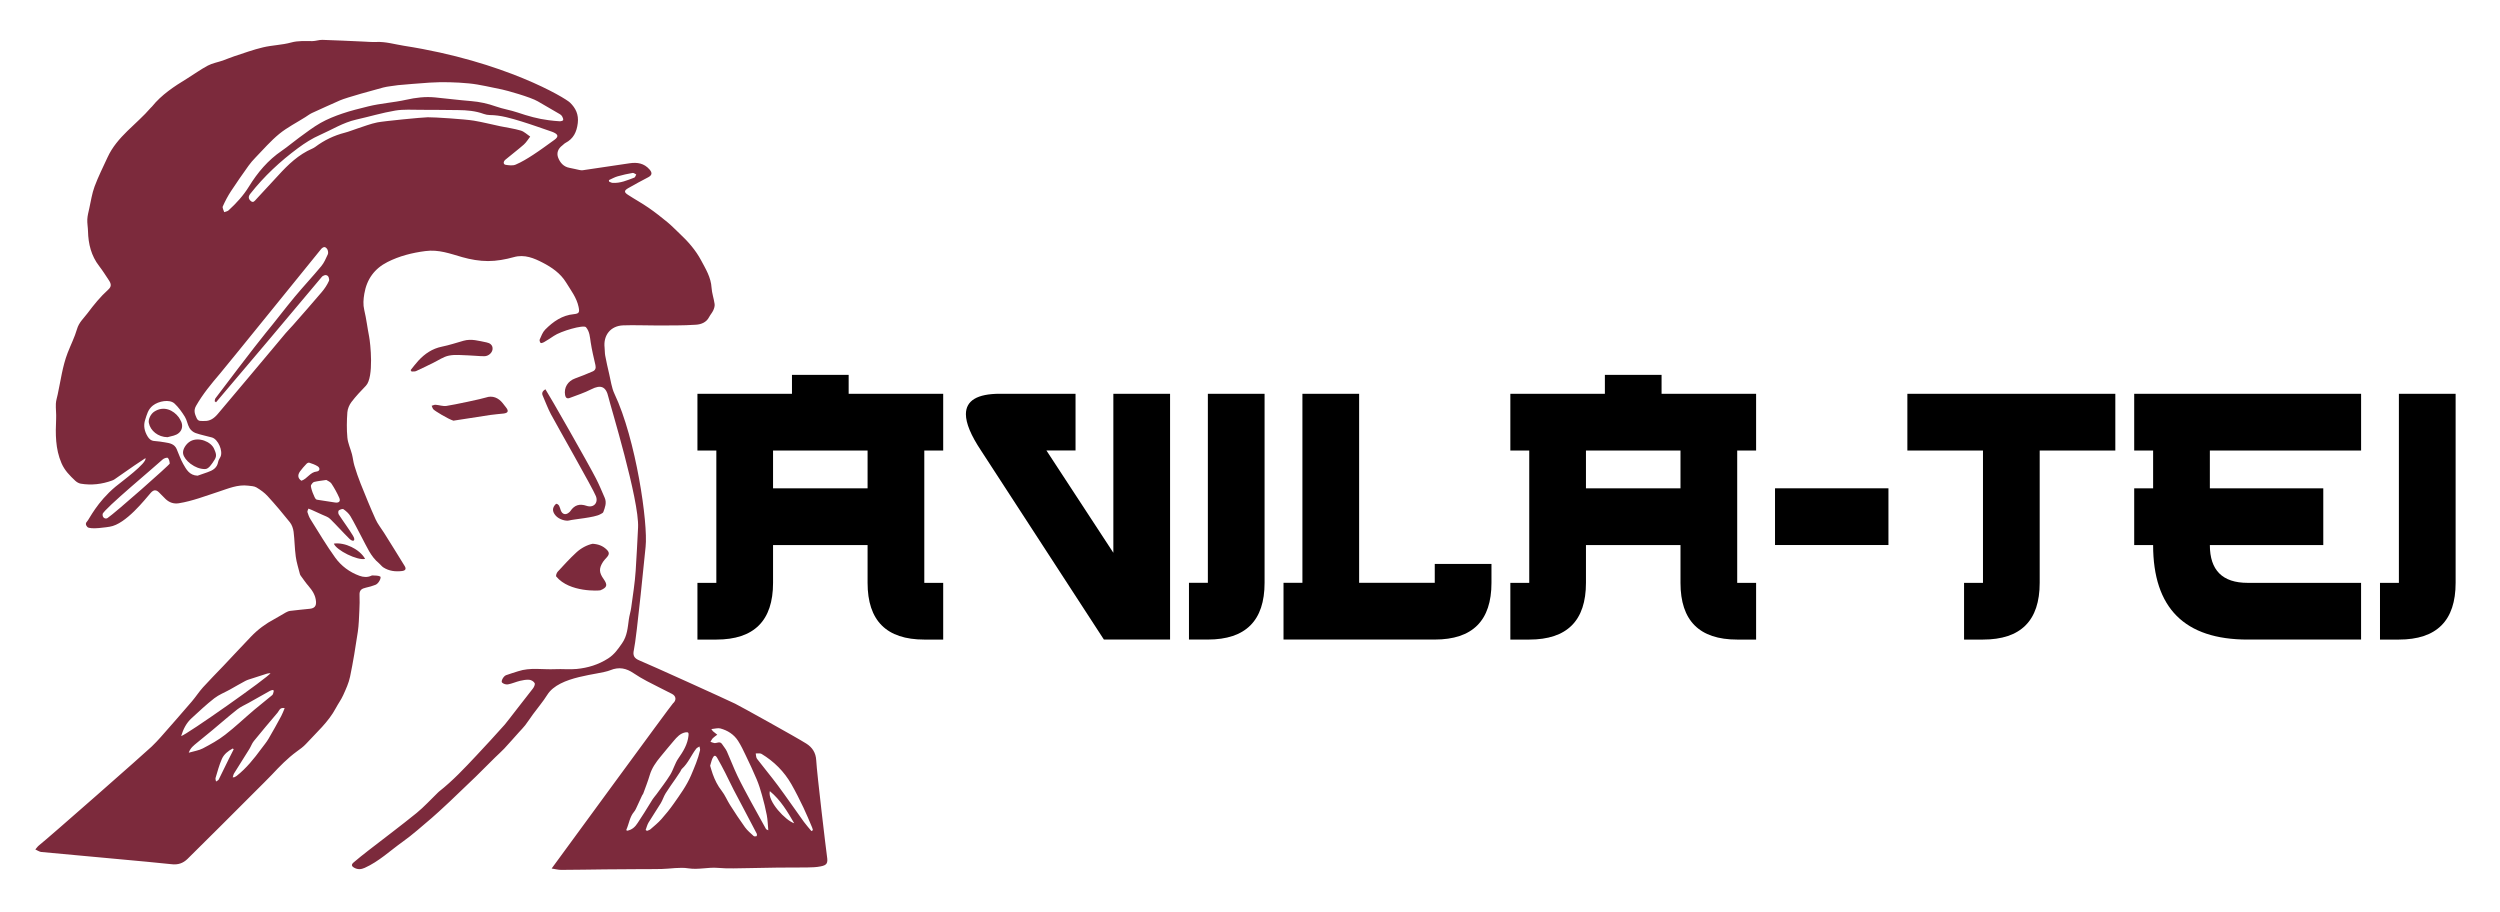 <svg xmlns="http://www.w3.org/2000/svg" xmlns:xlink="http://www.w3.org/1999/xlink" x="0px" y="0px" viewBox="0 0 1102.03 402.13" style="enable-background:new 0 0 1102.03 402.13;" xml:space="preserve"><style type="text/css">	.st0{fill:#7C2A3C;}</style><g id="Capa_2"></g><g id="Capa_1">	<g>		<path d="M374.11,165.26h-25v8.33h-41.67v25h8.33v58.34h-8.33v25h8.33c16.66,0,25-8.33,25-25v-16.66h41.67v16.66   c0,16.67,8.33,25,25,25h8.33v-25h-8.33v-58.34h8.33v-25h-41.67V165.26z M382.44,198.59v16.66h-41.67v-16.66H382.44z"></path>		<path d="M490.78,243.67l-29.5-45.09h12.83v-25h-33.33c-10,0-15,3-15,9.01c0,4,2.22,9.33,6.66,16l54.17,83.34h29.17V173.59h-25   V243.67z"></path>		<path d="M532.44,256.92h-8.33v25h8.33c16.66,0,25-8.33,25-25v-83.34h-25V256.92z"></path>		<path d="M632.45,256.92h-33.33v-83.34h-25v83.34h-8.33v25h66.67c16.67,0,25-8.33,25-25v-8.33h-25V256.92z"></path>		<path d="M732.45,165.26h-25v8.33h-41.67v25h8.33v58.34h-8.33v25h8.33c16.67,0,25-8.33,25-25v-16.66h41.67v16.66   c0,16.67,8.33,25,25,25h8.33v-25h-8.33v-58.34h8.33v-25h-41.67V165.26z M740.78,198.59v16.66h-41.67v-16.66H740.78z"></path>		<rect x="782.45" y="215.25" width="50" height="25"></rect>		<path d="M840.79,198.59h33.33v58.34h-8.34v25h8.34c16.67,0,25-8.33,25-25v-58.34h33.34v-25h-91.67V198.59z"></path>		<path d="M940.78,198.59h8.34v16.66h-8.34v25.01h8.34c0,27.78,13.88,41.67,41.67,41.67h50v-25h-50c-11.11,0-16.66-5.56-16.66-16.66   h50v-25.01h-50v-16.66h66.67v-25H940.78V198.59z"></path>		<path d="M1057.46,173.59v83.34h-8.33v25h8.33c16.67,0,25.01-8.33,25.01-25v-83.34H1057.46z"></path>	</g>	<g>		<path class="st0" d="M364.56,377.62c-0.32-2.07-4.46-36.66-4.76-42.47c-0.17-3.35-1.76-5.72-4.36-7.36   c-4.58-2.89-29.44-16.66-31.39-17.6c-4.24-2.06-37.47-17.12-42.15-19.04c-2.36-0.97-3.04-2.18-2.48-4.65   c1.25-5.55,4.91-43.11,5.17-45.45c1.12-10.39-4.25-47.46-13.73-67.47c-1.28-2.71-1.61-5.78-2.32-8.7   c-0.65-2.7-1.24-5.41-1.76-8.15c-0.21-1.14-0.14-2.33-0.27-3.49c-0.62-5.47,2.65-9.61,8.18-9.82c4.94-0.19,9.9,0.07,14.85,0.05   c5.75-0.02,11.53,0.06,17.26-0.33c2.19-0.14,4.56-0.97,5.77-3.35c0.53-1.03,1.36-1.92,1.84-2.97c0.39-0.86,0.72-1.89,0.6-2.79   c-0.33-2.42-1.2-4.79-1.35-7.21c-0.26-4.56-2.61-8.32-4.62-12.09c-2.34-4.38-5.65-8.21-9.33-11.64c-1.8-1.67-3.48-3.47-5.36-5.03   c-2.73-2.25-5.51-4.45-8.41-6.45c-2.96-2.05-6.14-3.78-9.15-5.75c-1.73-1.13-1.73-1.83,0.09-2.9c2.91-1.71,5.91-3.25,8.89-4.84   c1.72-0.92,1.81-1.98,0.53-3.44c-2.39-2.73-5.39-3.21-8.74-2.71c-6.92,1.03-13.84,2.07-20.76,3.08c-0.49,0.07-1.03-0.05-1.53-0.15   c-1.43-0.29-2.83-0.66-4.26-0.92c-2.59-0.47-4.12-2.3-4.97-4.48c-0.79-2.04-0.04-4.01,1.84-5.39c0.47-0.35,0.86-0.84,1.36-1.1   c3.56-1.85,4.99-4.85,5.45-8.76c0.44-3.76-0.89-6.57-3.43-9.03c-2.14-2.08-28.75-18.14-73.18-25.04   c-4.07-0.64-8.02-1.87-12.21-1.68c-1.97,0.09-3.96-0.11-5.95-0.19c-5.93-0.25-11.86-0.57-17.8-0.74   c-1.48-0.04-2.98,0.55-4.47,0.55c-3.13,0.02-6.17-0.26-9.34,0.62c-4.01,1.11-8.31,1.16-12.37,2.13   c-4.29,1.01-8.46,2.55-12.66,3.92c-1.71,0.55-3.36,1.3-5.06,1.89c-2.2,0.76-4.58,1.16-6.61,2.23c-3.17,1.68-6.08,3.83-9.15,5.71   c-5.68,3.48-11.23,7.09-15.47,12.36c-0.14,0.18-0.35,0.32-0.5,0.49c-6.3,7.36-14.89,12.72-19.09,21.89   c-1.96,4.27-4.09,8.48-5.72,12.87c-1.15,3.09-1.61,6.44-2.34,9.68c-0.35,1.58-0.78,3.17-0.86,4.78c-0.08,1.74,0.27,3.48,0.31,5.23   c0.13,5.62,1.41,10.84,4.93,15.38c1.53,1.98,2.85,4.11,4.24,6.19c1.15,1.73,1.22,2.84-0.28,4.2c-3.44,3.1-6.32,6.67-9.08,10.35   c-1.69,2.25-3.82,4.08-4.66,7.03c-1.04,3.6-2.79,7-4.14,10.51c-2.28,5.91-3.04,12.18-4.38,18.33c-0.29,1.35-0.74,2.7-0.8,4.07   c-0.09,2.2,0.23,4.42,0.12,6.62c-0.3,6.66-0.37,13.23,2.37,19.58c1.39,3.21,3.67,5.49,6.08,7.75c0.65,0.61,1.58,1.14,2.44,1.28   c4.69,0.78,9.28,0.23,13.74-1.38c0.38-0.13,0.77-0.31,1.1-0.54c2.92-2.02,5.83-4.07,8.76-6.09c1.59-1.1,3.21-2.15,4.87-3.25   c0.94,2.05-10.67,10.48-13.18,12.57c-8.17,6.84-11.6,14.34-12.41,15.16c-0.9,0.91-0.81,1.7-0.03,2.59   c1.19,1.35,9.21,0.01,9.89-0.1c7.11-1.09,15.66-12.18,18.04-14.88c1.18-1.34,2.3-1.6,3.63-0.29c1,0.98,1.95,2.02,2.96,2.98   c1.63,1.54,3.58,2.21,5.79,1.86c6.06-0.97,11.76-3.22,17.56-5.1c4.25-1.38,8.4-3.25,13.04-2.66c1.24,0.16,2.63,0.18,3.65,0.78   c1.78,1.06,3.55,2.32,4.94,3.85c3.4,3.72,6.67,7.58,9.81,11.53c0.89,1.12,1.43,2.71,1.62,4.15c0.46,3.64,0.46,7.33,0.96,10.96   c0.35,2.62,1.2,5.16,1.84,7.74c0.07,0.27,0.24,0.54,0.41,0.77c1.11,1.5,2.15,3.06,3.37,4.46c1.72,1.99,3.09,4.11,3.3,6.79   c0.17,2.08-0.68,3.02-2.73,3.24c-2.89,0.3-5.79,0.57-8.67,0.93c-0.66,0.08-1.34,0.39-1.93,0.71c-1.68,0.93-3.3,1.99-5,2.89   c-3.85,2.03-7.3,4.59-10.3,7.73c-4.12,4.3-8.17,8.67-12.26,12.99c-2.97,3.13-6.03,6.18-8.92,9.38c-1.77,1.97-3.22,4.24-4.95,6.26   c-4.51,5.27-9.1,10.48-13.68,15.68c-1.27,1.44-2.61,2.83-3.99,4.17c-2.3,2.24-45.67,40.45-49.68,43.56   c-0.62,0.49-1.08,1.19-1.61,1.8c0.82,0.38,1.61,0.9,2.47,1.1c0.46,0.11,52.64,4.77,57.48,5.39c2.94,0.38,5.18-0.42,7.13-2.32   c2.51-2.43,27.62-27.44,30.35-30.24c2.27-2.32,4.64-4.54,6.86-6.91c3.42-3.65,6.89-7.24,10.96-10.21   c1.41-1.03,2.88-2.05,4.05-3.33c4.63-5.06,9.87-9.61,13.16-15.79c1.02-1.94,2.36-3.72,3.25-5.71c1.19-2.64,2.45-5.34,3.03-8.15   c1.36-6.54,2.42-13.14,3.41-19.75c0.46-3.1,0.52-6.25,0.68-9.38c0.11-2.32,0.19-4.65,0.08-6.96c-0.1-2.05,1.01-2.75,2.75-3.13   c1.48-0.33,2.95-0.73,4.35-1.3c1.36-0.55,2.71-3.26,1.99-3.64c-1-0.52-2.35-0.36-3.56-0.47c-0.1-0.01-0.21,0.09-0.32,0.13   c-1.76,0.8-3.5,0.66-5.27,0.02c-4.36-1.59-8.01-4.33-10.65-7.98c-3.91-5.41-7.31-11.2-10.88-16.87c-0.61-0.97-1.04-2.09-1.37-3.2   c-0.13-0.44,0.28-1.03,0.44-1.55c0.46,0.18,0.93,0.33,1.37,0.54c1.57,0.7,3.13,1.4,4.68,2.13c1.19,0.56,2.56,0.95,3.46,1.82   c2.93,2.84,5.63,5.92,8.54,8.79c1.66,1.63,2.94,0.92,1.61-1.29c-1.95-3.24-4.25-6.24-6.3-9.42c-0.28-0.43-0.29-1.52,0.01-1.76   c0.54-0.42,1.68-0.82,2.08-0.54c1.16,0.82,2.33,1.85,3.05,3.06c1.81,3.05,3.36,6.26,5.04,9.39c2.18,4.03,3.88,8.38,7.58,11.4   c0.67,0.55,1.17,1.32,1.88,1.78c2.51,1.63,5.3,1.96,8.23,1.61c1.52-0.18,2-0.89,1.18-2.22c-3-4.92-6.07-9.79-9.12-14.68   c-1.22-1.96-2.74-3.78-3.68-5.87c-2.35-5.2-4.5-10.49-6.62-15.79c-1.04-2.58-1.92-5.22-2.73-7.88c-0.5-1.65-0.65-3.39-1.08-5.07   c-0.64-2.45-1.79-4.83-2.02-7.31c-0.35-3.68-0.27-7.43-0.01-11.12c0.11-1.57,0.85-3.3,1.81-4.57c1.93-2.54,4.15-4.87,6.37-7.17   c3.61-3.75,1.97-18.9,1.42-21.66c-0.77-3.88-1.22-7.84-2.14-11.68c-0.59-2.49-0.39-4.77,0.02-7.23   c1.09-6.43,4.51-11.09,10.22-13.97c5.23-2.64,10.76-4.05,16.67-4.82c5.94-0.79,10.95,1.16,16.3,2.68   c3.66,1.04,7.56,1.72,11.35,1.72c3.8,0,7.7-0.71,11.38-1.74c4.78-1.34,8.96,0.51,12.73,2.45c3.92,2.03,7.8,4.65,10.29,8.72   c2.11,3.46,4.65,6.68,5.51,10.78c0.49,2.33,0.29,2.96-2.06,3.19c-5.22,0.5-9.16,3.29-12.66,6.81c-1.13,1.14-1.72,2.83-2.41,4.35   c-0.18,0.39,0.07,1.16,0.39,1.53c0.16,0.18,0.99-0.05,1.4-0.29c1.51-0.89,3-1.81,4.44-2.81c3.02-2.09,13.14-5.03,14.16-3.83   c1.66,1.96,1.71,4.3,2.08,6.65c0.52,3.39,1.32,6.73,2.09,10.07c0.3,1.3-0.04,2.27-1.2,2.76c-2.54,1.1-5.11,2.15-7.72,3.08   c-3.25,1.16-5.06,4.06-4.45,7.38c0.21,1.16,0.89,1.68,2,1.25c3.19-1.21,6.47-2.26,9.5-3.81c4.27-2.18,6.55-1.25,7.59,3.43   c0.8,3.57,13.67,45.43,13.07,57.5c-0.32,6.42-0.64,12.69-1.05,19.02c-0.35,5.46-1.26,10.89-1.98,16.32   c-0.23,1.73-0.8,3.41-1.03,5.13c-0.5,3.65-0.72,7.28-2.98,10.53c-1.77,2.54-3.41,4.94-6.13,6.69c-4.3,2.76-8.96,4.17-13.91,4.65   c-3.13,0.3-6.31-0.06-9.45,0.09c-5.45,0.26-10.98-0.87-16.35,0.92c-1.77,0.59-3.57,1.08-5.32,1.74c-1.13,0.43-2.35,2.67-1.75,3.25   c0.59,0.57,1.75,0.95,2.55,0.81c1.82-0.33,3.54-1.13,5.35-1.57c1.34-0.32,2.78-0.59,4.13-0.47c0.85,0.08,1.97,0.76,2.34,1.49   c0.27,0.54-0.28,1.75-0.79,2.39c-3.14,3.89-11.29,14.63-12.43,15.92c-4.07,4.58-8.23,9.07-12.41,13.54   c-5.26,5.61-10.5,11.21-16.57,15.97c-0.18,0.14-0.34,0.32-0.51,0.48c-3.1,2.99-6.01,6.22-9.33,8.93   c-7.01,5.68-14.24,11.09-21.37,16.62c-2.16,1.68-4.31,3.39-6.39,5.17c-1.13,0.97-0.96,1.7,0.36,2.4c1.5,0.79,2.92,0.71,4.51,0   c6.25-2.8,11.18-7.53,16.66-11.44c4.49-3.19,8.6-6.92,12.82-10.48c2.22-1.88,4.31-3.9,6.45-5.86c0.56-0.51,1.12-1.02,1.67-1.55   c3.79-3.62,7.6-7.22,11.36-10.87c2.87-2.8,5.68-5.66,8.54-8.48c1.32-1.31,2.74-2.53,4.01-3.88c2.21-2.38,4.35-4.83,6.52-7.25   c0.91-1.02,1.9-1.98,2.73-3.06c1.2-1.57,2.28-3.24,3.44-4.84c2.09-2.86,4.42-5.56,6.29-8.56c5.29-8.48,22.73-8.77,27.76-10.85   c3.91-1.61,7.08-0.87,10.32,1.33c1.87,1.26,3.83,2.41,5.83,3.47c3.66,1.93,7.38,3.73,11.05,5.62c1.91,0.98,2.04,2.85,0.43,4.22   c-0.7,0.59-49.52,67.41-53.47,72.77c1.77,0.26,2.99,0.61,4.2,0.6c6.47-0.02,12.93-0.15,19.4-0.22c4.73-0.05,9.45-0.06,14.18-0.1   c3.55-0.02,7.11,0.01,10.67-0.07c3.96-0.09,8-0.89,11.84-0.29c4.44,0.69,8.68-0.58,13.05-0.2c4.51,0.4,9.09,0.14,13.64,0.1   c4.32-0.04,8.63-0.19,12.95-0.23c4.25-0.05,8.5,0.02,12.76-0.06c1.97-0.03,3.98-0.08,5.9-0.47   C364.54,381.38,365,380.47,364.56,377.62 M272.28,77.72c2.17-0.63,4.38-1.1,6.6-1.49c0.48-0.08,1.05,0.44,1.59,0.68   c-0.28,0.48-0.46,1.23-0.87,1.39c-3.09,1.16-6.15,2.53-9.57,2.31c-0.52-0.03-1.03-0.37-1.54-0.56c-0.03-0.22-0.05-0.44-0.08-0.66   C269.7,78.82,270.94,78.1,272.28,77.72z M79.85,324.46c0.96-3.13,2.32-5.8,4.62-7.88c3.27-2.98,6.49-6.05,9.98-8.76   c2.03-1.59,4.55-2.55,6.84-3.82c2.29-1.27,4.52-2.61,6.84-3.83c0.97-0.51,2.05-0.8,3.1-1.14c2.15-0.71,4.31-1.42,6.48-2.09   c0.45-0.14,0.95-0.14,1.54-0.22C118.77,298.21,81.87,324.2,79.85,324.46z M89.42,329.9c-1.74,0.92-3.82,1.2-6.22,1.9   c0.79-2.23,2.25-3.2,3.53-4.29c2.26-1.9,4.59-3.73,6.86-5.62c3.68-3.07,7.29-6.23,11.05-9.2c1.49-1.17,3.31-1.93,4.98-2.87   c3.13-1.77,6.26-3.54,9.4-5.29c0.34-0.19,0.75-0.26,1.13-0.38c0.19,0.09,0.38,0.18,0.57,0.27c-0.22,0.67-0.23,1.57-0.69,1.97   c-2.6,2.23-5.34,4.29-7.95,6.51c-4.31,3.65-8.4,7.57-12.86,11.01C96.22,326.25,92.81,328.12,89.42,329.9z M96.43,343.6   c-0.2,0.4-0.79,0.61-1.2,0.91c-0.08-0.53-0.35-1.11-0.21-1.58c0.86-2.82,1.6-5.71,2.79-8.39c0.93-2.09,2.78-3.55,4.8-4.6   c0.14,0.12,0.28,0.24,0.41,0.36c-0.72,1.42-1.46,2.82-2.15,4.25C99.38,337.57,97.94,340.61,96.43,343.6z M123.98,315.63   c-1.83,3.38-3.68,6.76-5.63,10.06c-0.91,1.55-2.1,2.93-3.17,4.39c-3.21,4.36-6.58,8.57-10.86,11.95   c-0.27,0.21-0.58,0.39-0.89,0.54c-0.14,0.07-0.33,0.04-0.85,0.1c0.23-0.69,0.31-1.28,0.6-1.74c2.23-3.61,4.52-7.19,6.76-10.79   c0.7-1.12,1.12-2.44,1.94-3.45c3.44-4.24,6.96-8.41,10.5-12.57c0.71-0.83,0.94-2.42,3.11-1.96   C124.96,313.41,124.55,314.57,123.98,315.63z M98.21,90.98c1.02-2.31,2.22-4.57,3.6-6.69c2.48-3.8,5.11-7.52,7.74-11.22   c0.91-1.27,1.94-2.46,3.03-3.58c3.45-3.55,6.71-7.36,10.53-10.48c3.5-2.85,7.62-4.93,11.46-7.36c0.98-0.62,1.92-1.35,2.96-1.84   c4.1-1.9,8.23-3.74,12.36-5.57c2.75-1.22,15.74-4.79,19-5.65c2.13-0.56,4.37-0.67,6.56-1.05c0.54-0.09,11.32-0.96,13.94-1.12   c5.73-0.36,11.54-0.2,17.26,0.34c4.96,0.48,9.85,1.76,14.76,2.71c1.65,0.32,12.48,3.31,15.67,5.21c3.21,1.9,6.46,3.73,9.67,5.62   c0.39,0.23,0.8,0.55,1.01,0.94c0.29,0.52,0.6,1.19,0.49,1.69c-0.06,0.28-0.98,0.55-1.5,0.53c-1.63-0.08-3.25-0.27-4.88-0.47   c-4.7-0.58-9.21-1.87-13.69-3.39c-3.13-1.07-6.47-1.56-9.58-2.67c-3.55-1.26-7.13-2.05-10.87-2.36   c-5.34-0.43-10.65-1.11-15.97-1.63c-4.28-0.42-8.55,0.1-12.67,1.03c-5.56,1.25-11.27,1.56-16.79,2.93   c-3.81,0.95-7.64,1.87-11.35,3.14c-3.3,1.12-6.59,2.43-9.61,4.13c-3.32,1.88-6.37,4.26-9.47,6.5c-2.58,1.87-5,3.97-7.63,5.77   c-6.1,4.14-10.7,9.61-14.53,15.83c-2.43,3.95-5.56,7.35-8.97,10.47c-0.48,0.43-1.26,0.53-1.91,0.79   C98.6,92.65,97.93,91.61,98.21,90.98z M47.38,228.37c-0.79,0.53-2.34,0.01-2.14-1.77c0.22-1.92,24.1-21.77,26.48-24.08   c0.53-0.51,1.94-0.95,2.26-0.67c0.57,0.53,0.76,1.6,0.85,2.48C74.87,204.83,50.68,226.19,47.38,228.37z M97.18,201.4   c-0.36,0.73-0.89,1.44-1.02,2.21c-0.47,2.72-2.43,3.79-4.72,4.57c-1.45,0.5-2.89,1-4.34,1.51c-3.65-0.14-5.01-2.82-6.38-5.23   c-1.17-2.06-1.91-4.37-2.87-6.56c-0.97-2.18-3.02-2.57-5.06-2.89c-1.56-0.24-3.12-0.52-4.68-0.61c-1.48-0.08-2.36-0.88-3.05-2.02   c-1.39-2.29-1.92-4.74-1.07-7.32c0.74-2.28,1.23-4.6,3.4-6.3c2.52-1.98,7.37-2.87,9.52-0.89c1.79,1.66,3.27,3.74,4.56,5.82   c0.94,1.5,1.16,3.44,2.05,4.97c0.55,0.96,1.64,1.86,2.69,2.23c2.35,0.83,4.83,1.28,7.24,1.96   C96.16,193.65,98.41,198.85,97.18,201.4z M129.09,143.4c-1.04,1.18-2.16,2.29-3.19,3.49c-1.44,1.67-2.81,3.4-4.24,5.07   c-0.68,0.79-22.4,26.74-25.71,30.58c-1.58,1.84-3.39,3.18-6,3.03c-1.24-0.07-2.53,0.38-3.27-1.26c-0.81-1.81-1.43-3.34-0.26-5.4   c2.95-5.17,6.7-9.71,10.54-14.2c2.91-3.4,43.25-53.32,44.63-54.97c0.36-0.43,1.05-0.89,1.53-0.82c0.48,0.06,1.07,0.68,1.27,1.19   c0.24,0.61,0.36,1.48,0.1,2.03c-0.83,1.79-1.61,3.68-2.85,5.17c-3.81,4.61-7.92,8.96-11.74,13.56   c-4.35,5.24-8.45,10.68-12.79,15.93c-4.12,4.98-21.04,27.24-22.15,28.8c-0.24,0.34-0.23,0.84-0.33,1.27   c0.19,0.16,0.39,0.31,0.59,0.47c0.65-0.64,44.23-52.29,46.63-55.27c0.27-0.34,0.71-0.55,1.18-0.73c0.76-0.28,1.6,0.13,1.85,0.9   c0.19,0.6,0.31,1.16,0.12,1.59c-0.79,1.77-1.92,3.46-3.19,4.95C137.63,133.72,133.34,138.55,129.09,143.4z M132.87,211.92   c-1.53-0.99-1.83-2.44-0.6-4.15c0.85-1.18,1.84-2.26,2.84-3.32c0.28-0.3,0.88-0.6,1.2-0.49c1.26,0.41,2.55,0.85,3.66,1.55   c1.27,0.78,1.07,2.18-0.39,2.34C136.65,208.16,135.55,211,132.87,211.92z M147.78,221.52c-2.53-0.35-5.05-0.78-7.57-1.17   c-0.29-0.05-0.59-0.09-0.84-0.21c-0.73-0.35-2.69-5.62-2.27-6.3c0.34-0.56,0.84-1.26,1.39-1.4c1.63-0.4,3.32-0.56,5.36-0.87   c0.62,0.42,1.73,0.81,2.25,1.59c1.3,1.98,2.47,4.08,3.43,6.24C150.23,220.94,149.47,221.75,147.78,221.52z M244.37,61.66   c-3.12,2.25-6.22,4.54-9.44,6.64c-2.44,1.59-4.95,3.12-7.61,4.26c-1.25,0.55-2.95,0.32-4.39,0.1c-1.12-0.17-1.19-1.39-0.12-2.29   c2.67-2.24,5.47-4.33,8.08-6.63c1.11-0.98,1.9-2.34,2.83-3.53c-1.37-0.91-2.63-2.2-4.13-2.65c-2.95-0.88-6.04-1.27-9.06-1.91   c-3.87-0.81-7.72-1.8-11.62-2.46c-3.88-0.65-17.51-1.55-20.36-1.5c-2.49,0.04-19.4,1.7-22.24,2.27c-3.01,0.61-5.9,1.76-8.84,2.71   c-1.83,0.58-3.6,1.35-5.45,1.82c-4.76,1.22-9.08,3.3-13,6.23c-0.42,0.31-0.88,0.58-1.36,0.79c-6.04,2.61-10.64,7.03-14.98,11.79   c-3.22,3.53-6.46,7.05-9.74,10.53c-0.61,0.65-1.28,1.8-2.44,0.74c-1.07-0.98-1.1-1.96-0.13-3.19   c6.06-7.69,13.13-14.27,20.99-20.09c3.07-2.27,6.24-4.28,9.65-5.78c5.3-2.34,10.26-5.49,16.01-6.79   c5.73-1.29,11.39-2.99,17.17-3.97c3.74-0.63,7.63-0.33,11.46-0.34c5.43-0.01,10.85,0.07,16.27,0.12c3.88,0.03,7.7,0.35,11.38,1.71   c0.81,0.29,1.72,0.45,2.58,0.47c4.86,0.03,9.44,1.44,14.01,2.83c4.51,1.39,8.95,3,13.41,4.52c0.22,0.07,0.44,0.16,0.65,0.26   C246.13,59.28,246.28,60.3,244.37,61.66z M281.13,362.71c-1.12,1.78-2.55,3.15-4.81,3.51c-0.13-0.29-0.25-0.42-0.22-0.48   c1.19-2.59,1.44-5.58,3.39-7.88c0.65-0.76,1.02-1.77,1.46-2.68c0.72-1.52,1.4-3.05,2.11-4.57c0.12-0.27,0.37-0.47,0.47-0.74   c0.98-2.71,2.06-5.4,2.87-8.16c0.93-3.15,2.75-5.71,4.79-8.17c1.92-2.32,3.82-4.66,5.78-6.94c1.43-1.68,2.88-3.37,5.24-3.78   c1.26-0.22,1.43,0.3,1.29,1.49c-0.42,3.83-2.31,6.9-4.46,9.98c-1.53,2.19-2.2,4.98-3.62,7.28c-1.82,2.96-3.99,5.7-6.02,8.53   c-0.54,0.75-1.21,1.43-1.7,2.2c-1.25,1.94-2.42,3.93-3.65,5.89C283.09,359.69,282.09,361.19,281.13,362.71z M296.99,354.26   c-1.67,2.38-3.5,4.66-5.44,6.83c-1.45,1.63-3.17,3.03-4.83,4.47c-0.41,0.35-1.01,0.48-1.52,0.7c-0.2-0.13-0.4-0.27-0.59-0.4   c0.41-1.09,0.68-2.27,1.27-3.26c1.74-2.89,3.66-5.67,5.4-8.55c0.83-1.37,1.28-2.97,2.12-4.32c1.39-2.25,2.97-4.38,4.46-6.56   c0.69-1.01,1.36-2.03,2.03-3.05c0.25-0.39,0.38-0.9,0.7-1.2c2.77-2.51,4.09-6.02,6.32-8.9c0.34-0.43,0.95-0.65,1.43-0.97   c0.09,0.57,0.36,1.18,0.24,1.71c-0.87,3.85-2.43,7.41-3.97,11.06C302.63,346.42,299.77,350.28,296.99,354.26z M333.47,368.61   c-0.4,0.11-1.02,0.14-1.27-0.1c-1.32-1.21-2.75-2.39-3.79-3.83c-2.31-3.2-4.48-6.51-6.6-9.84c-1.3-2.04-2.21-4.36-3.69-6.25   c-1.76-2.24-2.97-4.68-3.92-7.31c-0.44-1.24-0.79-2.52-1.16-3.73c0.38-1.23,0.6-2.32,1.05-3.3c0.65-1.39,1.28-1.46,2.05-0.18   c1.27,2.15,2.39,4.39,3.56,6.6c0.46,0.87,0.87,1.76,1.3,2.64c0.79,1.61,1.57,3.24,2.4,4.83c1.53,2.94,3.09,5.86,4.64,8.79   c1.87,3.53,3.74,7.06,5.57,10.61C333.75,367.84,333.61,368.57,333.47,368.61z M337.66,365.43c-2.24-4-4.46-8.01-6.64-12.04   c-2.04-3.79-4.12-7.57-5.98-11.45c-1.68-3.51-3.03-7.18-4.63-10.72c-0.52-1.14-1.4-2.09-2.08-3.16c-0.98-1.56-2.33-0.33-3.49-0.52   c-0.56-0.09-1.11-0.36-1.66-0.55c0.35-0.54,0.62-1.16,1.07-1.61c0.57-0.58,1.28-1.01,1.93-1.51c-0.64-0.51-1.29-1.02-1.93-1.55   c-0.13-0.11-0.2-0.27-0.69-0.93c1.59-0.14,2.89-0.58,3.99-0.28c3.2,0.87,5.97,2.62,7.79,5.45c1.32,2.05,2.36,4.27,3.41,6.47   c1.67,3.49,3.34,6.99,4.83,10.57c0.94,2.24,1.67,4.59,2.32,6.93c0.81,2.91,1.56,5.85,2.12,8.82c0.39,2.09,0.44,4.25,0.66,6.65   C338.17,365.72,337.78,365.65,337.66,365.43z M339.35,348.73c4.83,4,7.78,9.08,10.75,14.17   C346.4,361.79,338.18,353.18,339.35,348.73z M357.69,366.36c-1.11-1.36-2.3-2.66-3.33-4.08c-3.85-5.33-7.56-10.76-11.48-16.05   c-2.96-3.99-6.18-7.8-9.19-11.76c-0.44-0.58-0.39-1.55-0.56-2.34c0.86,0.05,1.91-0.2,2.56,0.19c5.51,3.33,9.97,7.78,13.17,13.38   c1.92,3.36,3.64,6.84,5.32,10.33c1.37,2.84,2.54,5.78,3.79,8.68c0.17,0.39,0.25,0.82,0.37,1.23   C358.13,366.08,357.91,366.22,357.69,366.36z"></path>		<path class="st0" d="M261.22,239.7c2.65,0.17,4.54,0.98,6.12,2.48c1.35,1.28,1.35,2.18,0.08,3.58c-0.54,0.6-1.13,1.19-1.57,1.86   c-1.89,2.93-1.81,4.74,0.21,7.6c1.89,2.67,1.58,3.76-1.41,4.99c-0.43,0.18-13.57,1.03-19.44-6.06c-0.27-0.31,0.14-1.6,0.6-2.1   c2.67-2.9,5.34-5.83,8.23-8.5C256.15,241.59,258.74,240.24,261.22,239.7"></path>		<path class="st0" d="M240.43,171.6c1.66,2.49,18.93,32.74,22.26,39.28c1.43,2.8,2.65,5.7,3.89,8.59c0.93,2.17,0.11,4.25-0.64,6.27   c-0.16,0.43-0.88,0.68-1.36,0.97c-2.45,1.45-11.74,2.17-13.61,2.7c-1.54,0.44-4.56-0.45-6-2.1c-1.17-1.34-1.71-2.81-0.56-4.44   c0.24-0.34,0.69-0.85,0.94-0.79c0.43,0.1,0.91,0.49,1.13,0.9c0.33,0.6,0.46,1.32,0.71,1.97c0.67,1.84,2.21,2.22,3.68,0.92   c0.22-0.19,0.44-0.4,0.6-0.64c1.78-2.61,4.02-3.3,7.1-2.25c3.04,1.03,5.27-1.26,4.12-4.25c-1.27-3.28-17.17-31.12-19.84-36.14   c-1.38-2.59-2.38-5.39-3.57-8.09C238.76,173.38,238.96,172.49,240.43,171.6"></path>		<path class="st0" d="M199.88,185.44c-2.32-0.71-8.24-4.3-8.85-5.01c-0.36-0.42-0.5-1.03-0.75-1.56c0.58-0.16,1.17-0.48,1.75-0.44   c1.61,0.12,3.27,0.74,4.81,0.5c3.38-0.5,15.73-3.13,17.37-3.7c2.85-0.99,5.5,0.08,7.43,2.54c0.5,0.64,1,1.29,1.5,1.93   c1.17,1.5,0.81,2.35-1.14,2.59c-1.97,0.24-3.95,0.35-5.91,0.64C211.13,183.68,200.44,185.37,199.88,185.44"></path>		<path class="st0" d="M181.01,163.15c1.14-1.4,2.21-2.87,3.44-4.19c2.83-3.05,6.12-5.29,10.34-6.15c3.24-0.65,6.39-1.72,9.57-2.61   c3.48-0.98,6.84,0.1,10.18,0.75c1.35,0.26,2.79,1.13,2.58,3.03c-0.17,1.53-1.76,3.02-3.59,3.04c-2.33,0.02-4.65-0.3-6.98-0.36   c-2.89-0.07-5.87-0.46-8.65,0.1c-2.43,0.48-4.64,2.08-6.94,3.19c-2.52,1.22-5.02,2.48-7.56,3.63c-0.57,0.26-1.31,0.14-1.97,0.19   C181.28,163.56,181.15,163.36,181.01,163.15"></path>		<path class="st0" d="M160.95,246.36c-3.36,0.83-12.72-3.8-13.79-6.73C152,238.93,158.57,242.09,160.95,246.36"></path>		<path class="st0" d="M90.3,206.77c-4.38,0.02-9.02-3.8-9.58-6.75c-0.35-1.84,1.27-4.46,3.29-5.56c3.55-1.94,9.01,0.2,10.37,3.4   c0.71,1.66,1.34,2.98,0.28,4.68C93.28,204.73,91.93,206.84,90.3,206.77"></path>		<path class="st0" d="M73.84,192.72c-4.14-0.05-7.56-2.83-8.23-6.32c-0.31-1.61,0.86-3.94,2.35-4.92   c4.22-2.79,8.52-0.65,10.83,2.45c0.21,0.28,0.36,0.59,0.55,0.89c1.97,3.06,0.77,6.21-2.73,7.19   C75.54,192.31,74.47,192.56,73.84,192.72"></path>	</g></g></svg>